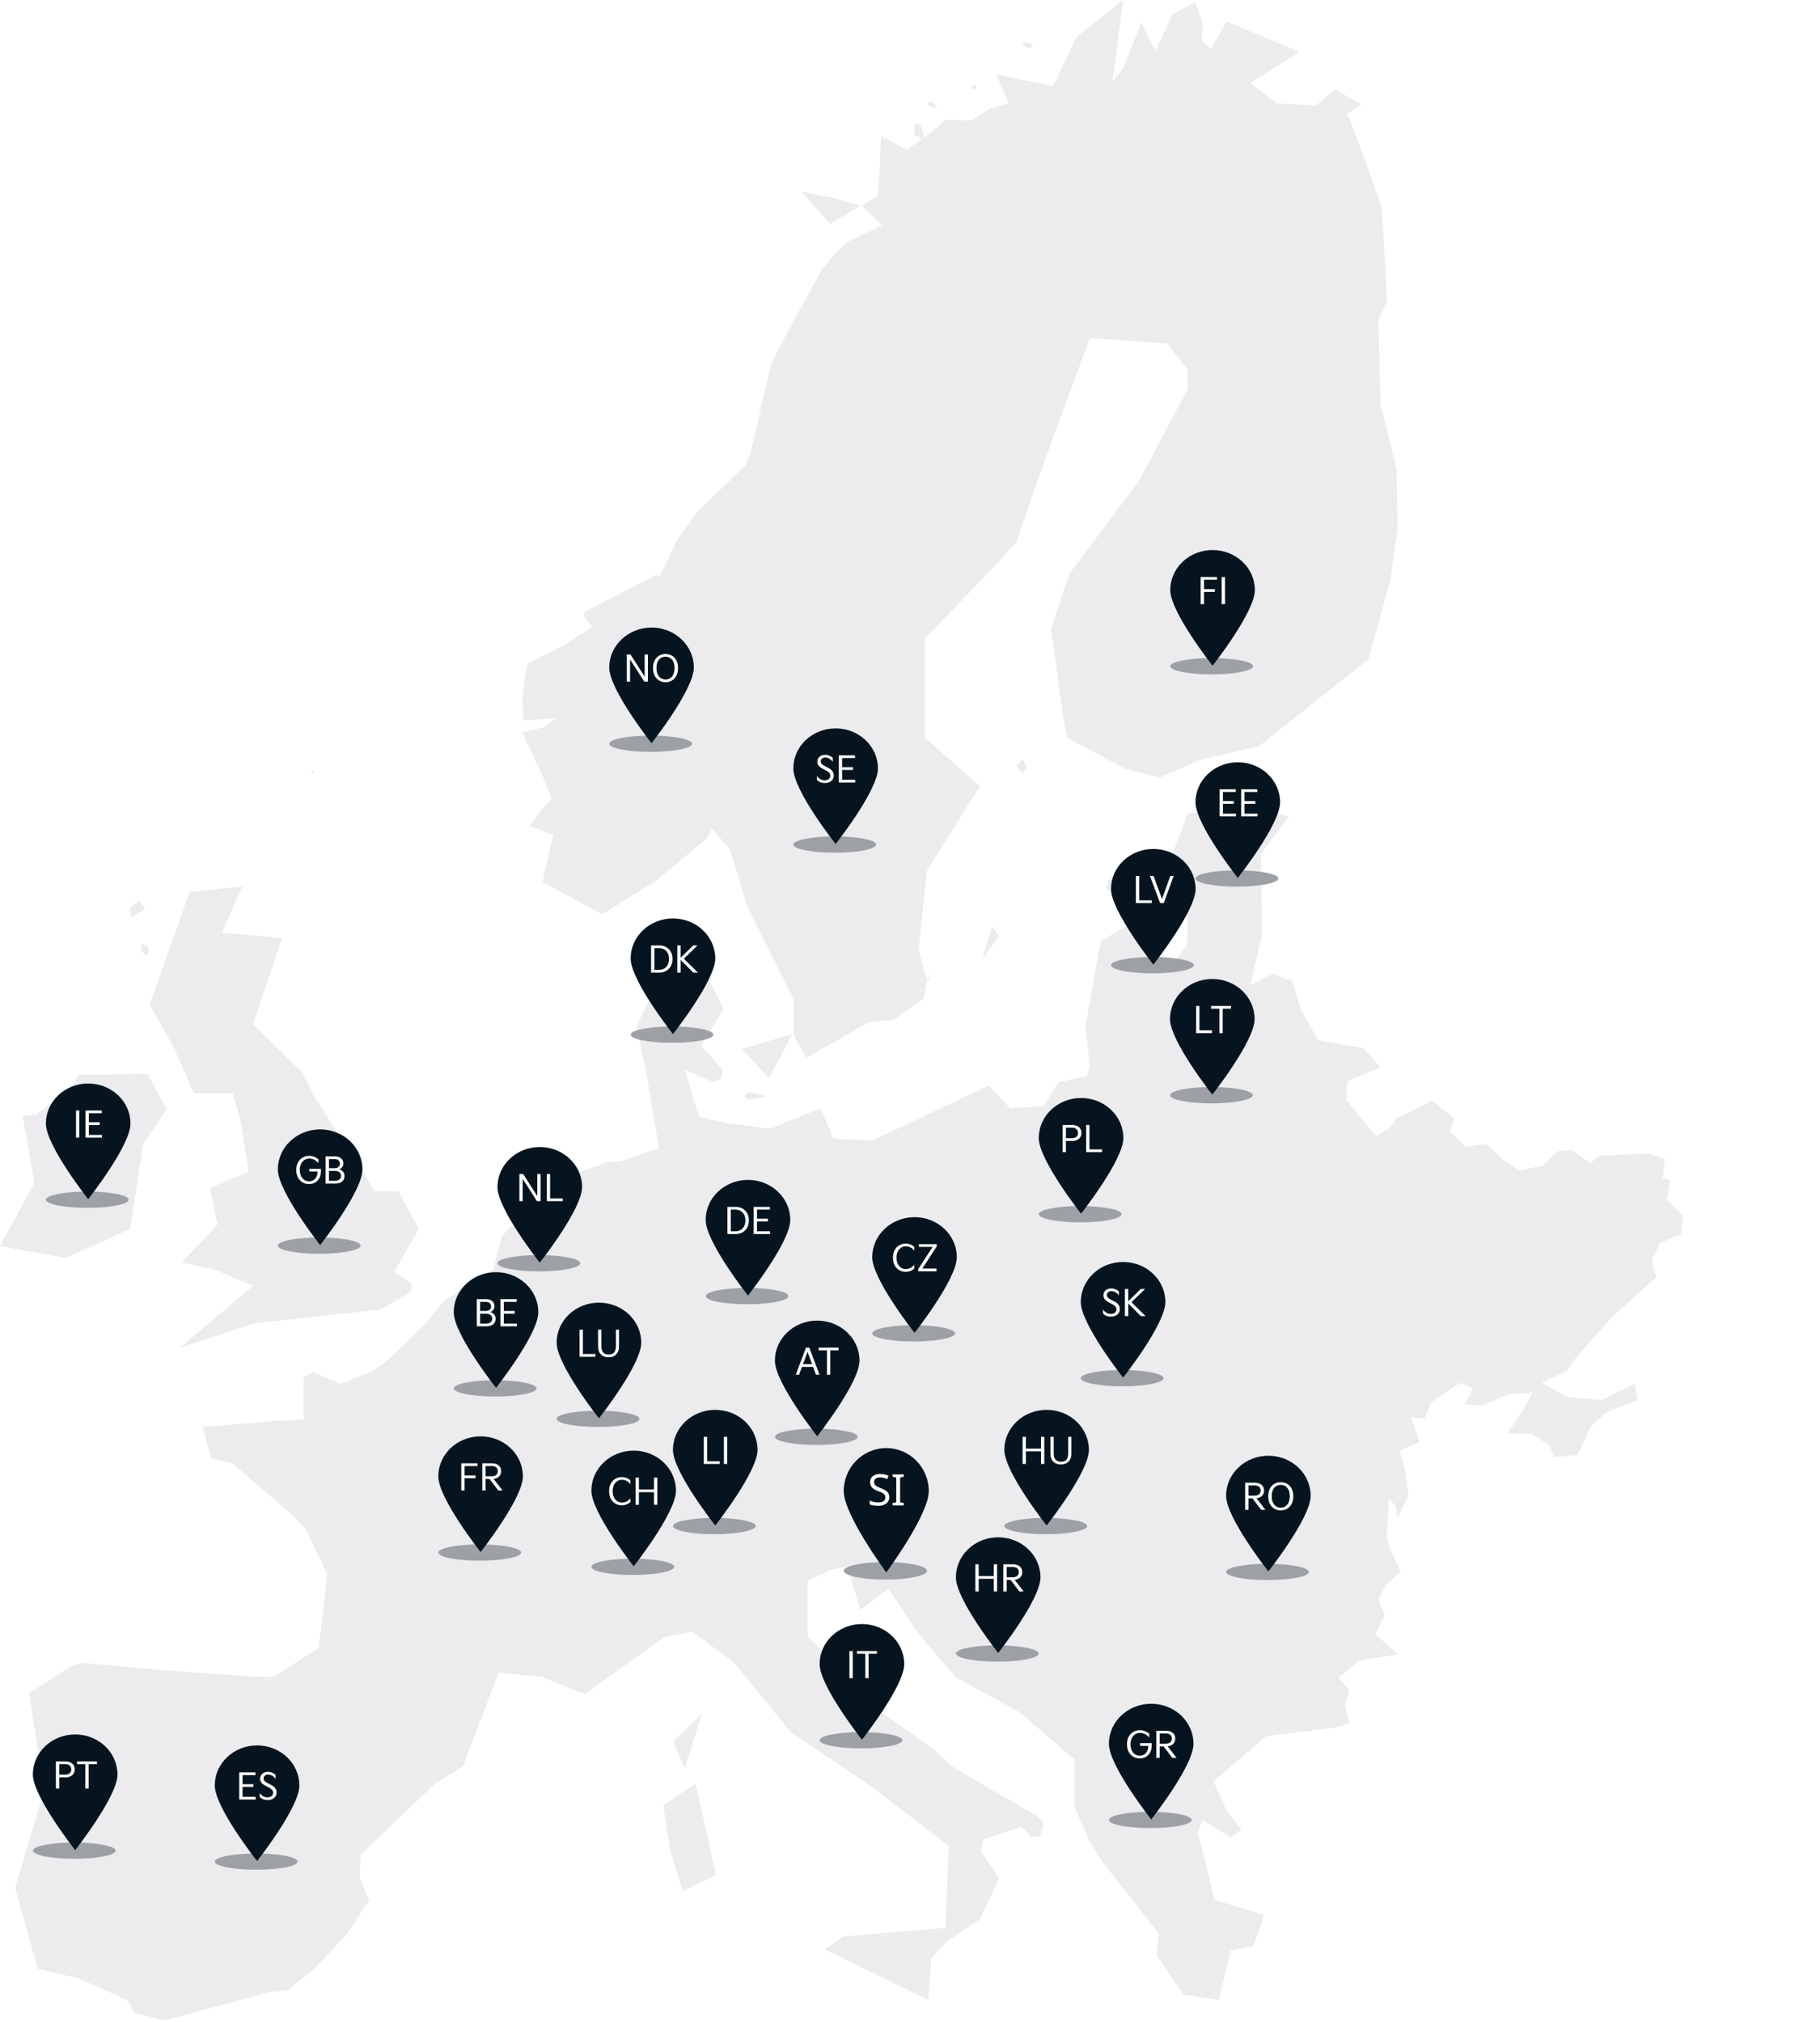 <svg width="714" height="793" viewBox="0 0 714 793" fill="none" xmlns="http://www.w3.org/2000/svg">
<g opacity="0.4">
<path d="M363.724 384.425L364.146 385.27L363.724 384.425Z" fill="#CFD0D4"/>
<path d="M490.459 386.538L499.331 381.891L506.935 384.848L510.314 395.832L517.074 408.083L534.816 411.04L541.575 418.644L528.479 424.135L528.057 431.317L539.886 445.68L545.8 441.878L547.49 438.921L561.853 431.74L570.724 438.921L568.612 443.568L574.949 449.905L582.975 448.637L589.734 454.974L596.071 459.198L605.365 457.086L610.856 451.594L616.771 451.172L623.952 456.241L627.332 453.284L646.764 452.439L653.101 454.552L652.256 462.156L655.213 463L653.946 470.604L660.282 476.941L659.438 484.123L651.411 487.502L648.031 494.261L649.721 501.021L645.919 504.4L631.979 517.073L618.46 532.281L614.658 537.773L604.942 542.42L614.658 547.912L628.177 549.179L641.272 542.843L642.54 549.179L630.289 553.826L623.952 559.74L618.883 570.724L609.589 571.569L607.899 566.922L600.718 562.275H591.424L597.76 552.559L601.14 546.222L591.424 547.067L581.708 551.291L574.526 550.869L577.906 544.532L572.836 542.42L561.43 550.024L558.896 556.361L553.404 555.938L555.094 560.163L556.783 565.655L549.179 569.034L551.292 576.638L552.559 586.777L548.334 595.226L547.49 590.579L544.955 588.044C544.955 588.044 544.11 599.45 544.11 602.83C544.11 606.209 549.602 616.348 549.602 616.348L543.688 621.84L540.73 627.332L543.265 633.668L539.463 640.85L548.334 648.876L533.126 651.411L525.1 658.17L529.324 662.817L527.635 668.309L529.324 675.913L524.255 677.603L496.796 680.982L476.096 698.725L481.166 710.131L487.08 717.735L482.855 720.692L471.872 713.933L469.76 719.002L471.449 724.494L476.519 745.194L495.951 751.108L491.727 763.359L482.855 765.049L478.209 784.481L464.268 782.369L453.707 766.738L454.552 758.289L432.585 730.408L427.515 722.382L421.601 708.863V690.276L400.056 671.688L374.71 657.748L359.079 639.16L348.518 623.107L337.534 631.556L332.465 614.658L326.551 615.503L316.835 620.15V641.695L344.716 670.843L366.261 686.051L373.442 692.811L379.779 696.613L406.815 712.243L409.35 715.2L408.083 720.269L404.703 720.692L400.901 716.467L385.693 721.537L384.848 726.184L392.03 736.745L384.426 752.798L371.33 761.669L365.416 768.006L364.148 784.481L323.594 764.626L330.775 759.557L370.908 756.177L372.175 724.072L344.716 702.949L340.069 699.57L310.075 679.292L288.108 652.256L271.633 640.005L260.649 642.117L229.388 664.507L212.491 657.748L195.593 656.058L181.652 692.811L170.246 699.992L141.52 727.451L141.097 736.745L144.899 745.194L136.028 758.712L123.355 772.23L112.794 780.679L105.19 781.524L64.635 792.508L52.806 789.55L49.849 784.481L30.839 776.032L14.786 772.23L5.915 740.547L17.321 702.104L11.407 664.084L28.727 653.101L32.529 652.256L65.057 655.213L101.388 657.748H107.302L125.045 646.342L128.424 617.615L119.975 599.873L114.906 594.381L91.249 574.104L82.8 571.991L79.421 559.74L109.837 557.206L119.13 556.783V540.308L122.932 538.196L133.493 542.843L146.167 537.773L152.081 533.549L167.289 518.763L174.048 510.314L193.481 498.063L196.86 484.968L216.715 463.423L238.26 455.819L243.752 455.396L258.537 450.327L253.468 420.333L249.666 402.591L255.158 391.185L252.623 385.693L274.59 368.795L276.702 381.469L283.884 395.832L275.013 410.195L283.461 419.489L283.039 422.868L279.659 424.558L268.676 419.489L274.168 438.076L285.574 440.611L302.049 442.723L321.904 434.697L326.973 446.525L342.181 447.37L387.805 425.825L396.254 434.697L409.35 433.852L415.264 424.558L426.248 422.023L427.515 418.221L425.825 402.591L431.74 369.218L443.146 362.459L454.129 375.132L460.888 376.822L465.535 370.907L465.958 363.303L465.535 351.897L456.241 345.138L465.958 318.947L496.374 318.102L505.667 320.214L494.684 335L495.106 366.683L490.459 386.538Z" fill="#CFD0D4"/>
<path d="M544.108 118.285L540.729 125.466L541.573 158.417L547.91 184.186L548.333 207.42L545.375 227.698L536.927 258.536L493.837 292.754L471.448 297.824L454.972 305.005L441.454 301.626L418.642 289.375L417.375 283.038L412.305 246.708L419.487 225.163L446.946 188.41L465.956 152.503V144.899L457.929 134.76L427.513 132.648L407.658 186.721L398.787 212.49L392.45 219.671L362.879 250.51V289.375L384.424 308.385L363.724 341.336L360.345 372.596L363.724 384.425L362.457 391.606L350.628 400.055L340.912 400.9L332.886 405.547L316.41 414.841L310.918 405.547L311.341 405.97V392.029L293.176 355.699L286.417 333.309L279.235 324.86L277.545 328.662L257.268 345.56L236.146 358.656L212.911 345.982L214.601 337.534L217.136 327.395L215.446 326.972L207.842 324.015L211.644 318.523L216.291 313.454L213.334 305.428L204.885 287.263L213.756 285.15L217.981 281.771L205.307 282.616L204.885 274.167L205.73 266.985L206.997 260.226L220.515 253.467L232.344 245.863L228.964 241.639L229.387 239.949L257.268 225.586L258.958 226.008L265.717 211.645L273.321 201.084L292.331 182.496L294.443 177.849L302.47 142.786L309.229 129.691L322.747 105.189L328.239 98.852L332.886 94.628L345.981 88.291L337.955 80.687L344.292 76.885L345.136 66.746L345.559 53.228L355.698 58.72L361.612 54.495L358.655 52.806V48.581L361.612 49.004L362.457 54.073L371.328 46.891L381.044 47.314L388.226 42.667L395.83 40.555L390.761 29.149L413.15 33.796L422.444 14.363L440.609 0L436.385 32.106L440.609 26.614L447.791 8.871L450.748 15.208L453.282 19.855L460.042 5.492L468.913 0.845L471.87 8.871L471.448 16.053L475.25 19.01L481.164 8.449L509.89 20.277L490.458 32.528L501.019 40.555L516.227 41.4L523.831 35.063L533.969 40.977L528.478 44.779L529.745 47.314L541.996 80.687L543.263 101.809L544.108 118.285Z" fill="#CFD0D4"/>
<path d="M68.014 410.616L76.041 428.782H91.249L94.206 438.92L97.586 459.62L82.378 465.957L85.335 480.32L71.394 495.105L84.49 498.063L99.275 504.399L70.127 528.901L99.275 519.185L106.879 518.34L149.124 513.693L160.952 506.934L161.797 503.554L154.616 498.907L164.332 482.01L156.306 467.224H147.012L123.777 430.894L118.708 420.755L99.275 401.745L110.681 367.949L87.025 365.837L95.051 347.672L74.351 349.784L58.721 394.141L68.014 410.616Z" fill="#CFD0D4"/>
<path d="M25.769 493.416L51.116 482.01L56.185 448.637L65.479 435.119L57.875 421.178L30.838 421.601L27.881 426.67L13.941 437.231L8.871 437.654L13.518 463.845L0 488.769L25.769 493.416Z" fill="#CFD0D4"/>
<path d="M272.898 699.569L260.225 708.018L262.759 725.338L267.829 741.814L280.924 735.477L272.898 699.569Z" fill="#CFD0D4"/>
<path d="M275.434 672.111L264.028 683.094L268.675 693.655L275.434 672.111Z" fill="#CFD0D4"/>
<path d="M291.065 411.462L301.627 422.868L310.92 405.547L291.065 411.462Z" fill="#CFD0D4"/>
<path d="M327.396 77.731L314.3 75.196L325.706 87.869L337.534 80.688L327.396 77.731Z" fill="#CFD0D4"/>
<path d="M337.535 80.688L337.959 80.265L337.535 80.688Z" fill="#CFD0D4"/>
<path d="M392.031 367.105L389.073 363.303L385.271 376.399L392.031 367.105Z" fill="#CFD0D4"/>
<path d="M438.076 351.052L446.947 344.716L445.68 342.181L435.541 343.871L433.852 348.518L438.076 351.052Z" fill="#CFD0D4"/>
<path d="M401.325 297.824L398.79 300.358L400.902 303.316L403.014 301.203L401.325 297.824Z" fill="#CFD0D4"/>
<path d="M57.03 356.544L54.495 353.165L50.693 356.544L51.538 359.924L57.03 356.544Z" fill="#CFD0D4"/>
<path d="M293.599 428.36L291.909 430.049L293.599 431.317L301.203 430.049L293.599 428.36Z" fill="#CFD0D4"/>
<path d="M55.339 373.02L57.873 375.132L58.296 371.752L55.761 370.063L55.339 373.02Z" fill="#CFD0D4"/>
<path d="M123.356 302.048H122.089L122.511 303.738L123.356 302.048Z" fill="#CFD0D4"/>
<path d="M363.724 384.426L364.146 385.27L365.413 381.891L363.724 384.426Z" fill="#CFD0D4"/>
<path d="M367.526 41.4L364.991 39.71L363.724 40.978L366.258 42.667L367.526 41.4Z" fill="#CFD0D4"/>
<path d="M382.736 33.373H381.468L381.046 35.063L383.158 34.641L382.736 33.373Z" fill="#CFD0D4"/>
<path d="M405.549 17.321L402.17 16.476L400.902 17.743L403.859 19.011L405.549 17.321Z" fill="#CFD0D4"/>
</g>
<g filter="url(#filter0_f_2555_3773)">
<ellipse cx="347.335" cy="616.146" rx="16.335" ry="3.439" fill="#9DA1A5"/>
</g>
<path d="M364.372 584.883C364.372 594.208 347.689 616.775 347.689 616.775C347.689 616.775 331 594.208 331 584.883C331 575.557 338.468 568 347.683 568C356.898 568 364.372 575.557 364.372 584.883Z" fill="#05141F"/>
<path d="M348.863 587.22C348.863 587.946 348.687 588.563 348.336 589.073C347.985 589.572 347.48 589.957 346.823 590.229C346.177 590.501 345.412 590.637 344.528 590.637C344.075 590.637 343.638 590.615 343.219 590.569C342.811 590.524 342.437 590.462 342.097 590.382C341.757 590.292 341.457 590.184 341.196 590.059V588.597C341.604 588.779 342.108 588.943 342.709 589.09C343.321 589.238 343.95 589.311 344.596 589.311C345.197 589.311 345.701 589.232 346.109 589.073C346.517 588.915 346.823 588.688 347.027 588.393C347.231 588.099 347.333 587.753 347.333 587.356C347.333 586.96 347.248 586.625 347.078 586.353C346.908 586.081 346.613 585.832 346.194 585.605C345.786 585.367 345.214 585.118 344.477 584.857C343.956 584.665 343.497 584.461 343.1 584.245C342.715 584.019 342.392 583.764 342.131 583.48C341.87 583.197 341.672 582.874 341.536 582.511C341.411 582.149 341.349 581.729 341.349 581.253C341.349 580.607 341.513 580.058 341.842 579.604C342.171 579.14 342.624 578.783 343.202 578.533C343.791 578.284 344.466 578.159 345.225 578.159C345.894 578.159 346.506 578.222 347.061 578.346C347.616 578.471 348.121 578.635 348.574 578.839L348.098 580.148C347.679 579.967 347.22 579.814 346.721 579.689C346.234 579.565 345.724 579.502 345.191 579.502C344.681 579.502 344.256 579.576 343.916 579.723C343.576 579.871 343.321 580.08 343.151 580.352C342.981 580.613 342.896 580.919 342.896 581.27C342.896 581.678 342.981 582.018 343.151 582.29C343.321 582.562 343.599 582.806 343.984 583.021C344.369 583.237 344.891 583.469 345.548 583.718C346.262 583.979 346.863 584.262 347.35 584.568C347.849 584.863 348.223 585.22 348.472 585.639C348.733 586.059 348.863 586.586 348.863 587.22ZM354.555 590.467H350.169V589.583L351.597 589.26V579.553L350.169 579.213V578.329H354.555V579.213L353.127 579.553V589.26L354.555 589.583V590.467Z" fill="white"/>
<g filter="url(#filter1_f_2555_3773)">
<ellipse cx="125.246" cy="488.577" rx="16.247" ry="3.198" fill="#9DA1A5"/>
</g>
<path d="M142.191 458.701C142.191 467.374 125.599 488.362 125.599 488.362C125.599 488.362 109 467.374 109 458.701C109 450.028 116.427 443 125.592 443C134.758 443 142.191 450.028 142.191 458.701Z" fill="#05141F"/>
<path d="M116.233 458.989C116.233 462.181 118.277 464.435 121.217 464.435C124.115 464.435 125.893 462.307 125.893 459.535V458.457H121.357V459.507H124.605C124.605 461.803 123.261 463.385 121.217 463.385C119.089 463.385 117.605 461.481 117.605 458.989V458.765C117.605 456.329 119.131 454.425 121.329 454.425C122.827 454.425 124.101 455.195 124.941 456.287V454.733C124.185 454.061 122.841 453.375 121.315 453.375C118.263 453.375 116.233 455.657 116.233 458.765V458.989ZM133.064 458.653C134.002 458.289 134.688 457.533 134.688 456.441V456.301C134.688 454.705 133.414 453.585 131.51 453.585H127.744V464.225H131.706C133.652 464.225 135.136 463.203 135.136 461.355V461.145C135.136 459.857 134.212 458.989 133.064 458.653ZM131.328 454.649C132.56 454.649 133.358 455.391 133.358 456.371V456.525C133.358 457.463 132.574 458.219 131.328 458.219H129.046V454.649H131.328ZM133.792 461.327C133.792 462.531 132.742 463.161 131.524 463.161H129.046V459.283H131.524C132.742 459.283 133.792 459.941 133.792 461.145V461.327Z" fill="white"/>
<g filter="url(#filter2_f_2555_3773)">
<ellipse cx="29.143" cy="725.9" rx="16.247" ry="3.198" fill="#9DA1A5"/>
</g>
<path d="M46.088 696.025C46.088 704.698 29.495 725.686 29.495 725.686C29.495 725.686 12.896 704.698 12.896 696.025C12.896 687.352 20.324 680.323 29.489 680.323C38.654 680.323 46.088 687.352 46.088 696.025Z" fill="#05141F"/>
<path d="M23.228 701.548V697.152H25.762C27.89 697.152 29.304 695.906 29.304 694.142V693.918C29.304 692.154 27.89 690.908 25.762 690.908H21.926V701.548H23.228ZM23.228 691.958H25.622C27.092 691.958 27.96 692.756 27.96 693.918V694.128C27.96 695.304 27.092 696.088 25.622 696.088H23.228V691.958ZM33.483 691.972V701.548H34.771V691.972H38.033V690.908H30.207V691.972H33.483Z" fill="white"/>
<g filter="url(#filter3_f_2555_3773)">
<ellipse cx="475.349" cy="261.323" rx="16.247" ry="3.198" fill="#9DA1A5"/>
</g>
<path d="M492.294 231.448C492.294 240.121 475.701 261.109 475.701 261.109C475.701 261.109 459.103 240.121 459.103 231.448C459.103 222.775 466.53 215.747 475.695 215.747C484.86 215.747 492.294 222.775 492.294 231.448Z" fill="#05141F"/>
<path d="M472.333 236.972V232.17H476.603V231.092H472.333V227.396H477.415V226.332H471.031V236.972H472.333ZM480.577 236.972V226.332H479.275V236.972H480.577Z" fill="white"/>
<g filter="url(#filter4_f_2555_3773)">
<ellipse cx="423.765" cy="476.259" rx="16.247" ry="3.198" fill="#9DA1A5"/>
</g>
<path d="M440.71 446.384C440.71 455.057 424.117 476.045 424.117 476.045C424.117 476.045 407.519 455.057 407.519 446.384C407.519 437.711 414.946 430.682 424.111 430.682C433.276 430.682 440.71 437.711 440.71 446.384Z" fill="#05141F"/>
<path d="M418.178 451.907V447.511H420.712C422.84 447.511 424.254 446.265 424.254 444.501V444.277C424.254 442.513 422.84 441.267 420.712 441.267H416.876V451.907H418.178ZM418.178 442.317H420.572C422.042 442.317 422.91 443.115 422.91 444.277V444.487C422.91 445.663 422.042 446.447 420.572 446.447H418.178V442.317ZM432.349 451.907V450.829H427.407V441.267H426.105V451.907H432.349Z" fill="white"/>
<g filter="url(#filter5_f_2555_3773)">
<ellipse cx="497.246" cy="616.577" rx="16.247" ry="3.198" fill="#9DA1A5"/>
</g>
<path d="M514.191 586.701C514.191 595.374 497.599 616.362 497.599 616.362C497.599 616.362 481 595.374 481 586.701C481 578.028 488.427 571 497.592 571C506.758 571 514.191 578.028 514.191 586.701Z" fill="#05141F"/>
<path d="M489.794 592.225V587.717H491.348L494.778 592.225H496.444L492.916 587.689C494.722 587.493 495.898 586.345 495.898 584.763V584.539C495.898 582.803 494.47 581.585 492.356 581.585H488.492V592.225H489.794ZM489.794 582.635H492.216C493.7 582.635 494.554 583.405 494.554 584.539V584.749C494.554 585.897 493.7 586.667 492.216 586.667H489.794V582.635ZM497.546 587.017C497.546 590.153 499.478 592.435 502.446 592.435C505.428 592.435 507.36 590.153 507.36 587.017V586.737C507.36 583.615 505.428 581.375 502.446 581.375C499.478 581.375 497.546 583.615 497.546 586.737V587.017ZM498.904 586.737C498.904 584.161 500.29 582.425 502.446 582.425C504.616 582.425 505.988 584.161 505.988 586.737V587.017C505.988 589.607 504.616 591.385 502.446 591.385C500.29 591.385 498.904 589.607 498.904 587.017V586.737Z" fill="white"/>
<g filter="url(#filter6_f_2555_3773)">
<ellipse cx="34.246" cy="470.577" rx="16.247" ry="3.198" fill="#9DA1A5"/>
</g>
<path d="M51.191 440.701C51.191 449.374 34.599 470.362 34.599 470.362C34.599 470.362 18 449.374 18 440.701C18 432.028 25.427 425 34.592 425C43.758 425 51.191 432.028 51.191 440.701Z" fill="#05141F"/>
<path d="M31.128 446.225V435.585H29.826V446.225H31.128ZM39.984 446.225V445.161H34.86V441.283H39.13V440.219H34.86V436.649H39.9V435.585H33.558V446.225H39.984Z" fill="white"/>
<g filter="url(#filter7_f_2555_3773)">
<ellipse cx="188.195" cy="608.975" rx="16.247" ry="3.198" fill="#9DA1A5"/>
</g>
<path d="M205.139 579.1C205.139 587.773 188.547 608.76 188.547 608.76C188.547 608.76 171.948 587.773 171.948 579.1C171.948 570.426 179.375 563.398 188.541 563.398C197.706 563.398 205.139 570.426 205.139 579.1Z" fill="#05141F"/>
<path d="M182.259 584.623V579.821H186.529V578.743H182.259V575.047H187.341V573.983H180.957V584.623H182.259ZM190.504 584.623V580.115H192.058L195.488 584.623H197.154L193.626 580.087C195.432 579.891 196.608 578.743 196.608 577.161V576.937C196.608 575.201 195.18 573.983 193.066 573.983H189.202V584.623H190.504ZM190.504 575.033H192.926C194.41 575.033 195.264 575.803 195.264 576.937V577.147C195.264 578.295 194.41 579.065 192.926 579.065H190.504V575.033Z" fill="white"/>
<g filter="url(#filter8_f_2555_3773)">
<ellipse cx="100.501" cy="730.199" rx="16.247" ry="3.198" fill="#9DA1A5"/>
</g>
<path d="M117.446 700.323C117.446 708.996 100.854 729.984 100.854 729.984C100.854 729.984 84.255 708.996 84.255 700.323C84.255 691.65 91.682 684.622 100.847 684.622C110.013 684.622 117.446 691.65 117.446 700.323Z" fill="#05141F"/>
<path d="M100.285 705.847V704.783H95.161V700.905H99.431V699.841H95.161V696.271H100.201V695.207H93.859V705.847H100.285ZM101.905 704.867C102.423 705.441 103.515 706.057 104.957 706.057C107.155 706.057 108.499 704.825 108.499 703.145C108.499 701.745 107.771 700.863 106.385 700.135L104.915 699.351C103.837 698.777 103.389 698.315 103.389 697.601C103.389 696.733 104.075 696.047 105.209 696.047C106.231 696.047 107.351 696.691 108.107 697.713V696.173C107.407 695.515 106.301 694.997 105.209 694.997C103.207 694.997 102.045 696.187 102.045 697.657C102.045 699.043 102.969 699.813 104.061 700.401L105.573 701.199C106.595 701.745 107.155 702.319 107.155 703.187C107.155 704.083 106.427 705.007 104.957 705.007C103.683 705.007 102.549 704.279 101.905 703.271V704.867Z" fill="white"/>
<g filter="url(#filter9_f_2555_3773)">
<ellipse cx="194.246" cy="544.577" rx="16.247" ry="3.198" fill="#9DA1A5"/>
</g>
<path d="M211.191 514.701C211.191 523.374 194.599 544.362 194.599 544.362C194.599 544.362 178 523.374 178 514.701C178 506.028 185.427 499 194.592 499C203.758 499 211.191 506.028 211.191 514.701Z" fill="#05141F"/>
<path d="M192.357 514.653C193.295 514.289 193.981 513.533 193.981 512.441V512.301C193.981 510.705 192.707 509.585 190.803 509.585H187.037V520.225H190.999C192.945 520.225 194.429 519.203 194.429 517.355V517.145C194.429 515.857 193.505 514.989 192.357 514.653ZM190.621 510.649C191.853 510.649 192.651 511.391 192.651 512.371V512.525C192.651 513.463 191.867 514.219 190.621 514.219H188.339V510.649H190.621ZM193.085 517.327C193.085 518.531 192.035 519.161 190.817 519.161H188.339V515.283H190.817C192.035 515.283 193.085 515.941 193.085 517.145V517.327ZM202.773 520.225V519.161H197.649V515.283H201.919V514.219H197.649V510.649H202.689V509.585H196.347V520.225H202.773Z" fill="white"/>
<g filter="url(#filter10_f_2555_3773)">
<ellipse cx="211.409" cy="495.489" rx="16.247" ry="3.198" fill="#9DA1A5"/>
</g>
<path d="M228.353 465.614C228.353 474.287 211.761 495.274 211.761 495.274C211.761 495.274 195.162 474.287 195.162 465.614C195.162 456.94 202.589 449.912 211.755 449.912C220.92 449.912 228.353 456.94 228.353 465.614Z" fill="#05141F"/>
<path d="M205.056 471.137V462.401L210.642 471.137H212.07V460.497H210.782V469.163L205.238 460.497H203.754V471.137H205.056ZM220.758 471.137V470.059H215.816V460.497H214.514V471.137H220.758Z" fill="white"/>
<g filter="url(#filter11_f_2555_3773)">
<ellipse cx="234.621" cy="556.53" rx="16.247" ry="3.198" fill="#9DA1A5"/>
</g>
<path d="M251.566 526.655C251.566 535.328 234.974 556.316 234.974 556.316C234.974 556.316 218.375 535.328 218.375 526.655C218.375 517.982 225.802 510.954 234.967 510.954C244.133 510.954 251.566 517.982 251.566 526.655Z" fill="#05141F"/>
<path d="M233.608 532.179V531.101H228.666V521.539H227.364V532.179H233.608ZM234.636 528.301C234.636 530.667 236.12 532.389 238.738 532.389C241.356 532.389 242.84 530.667 242.84 528.301V521.539H241.622V528.245C241.622 530.121 240.684 531.325 238.808 531.325C236.918 531.325 235.938 530.121 235.938 528.245V521.539H234.636V528.301Z" fill="white"/>
<g filter="url(#filter12_f_2555_3773)">
<ellipse cx="248.246" cy="614.577" rx="16.247" ry="3.198" fill="#9DA1A5"/>
</g>
<path d="M265.191 584.701C265.191 593.374 248.599 614.362 248.599 614.362C248.599 614.362 232 593.374 232 584.701C232 576.028 239.427 569 248.592 569C257.758 569 265.191 576.028 265.191 584.701Z" fill="#05141F"/>
<path d="M238.966 585.031C238.966 588.209 241.038 590.435 243.936 590.435C245.364 590.435 246.596 589.847 247.31 589.175V587.663C246.582 588.629 245.434 589.385 243.95 589.385C241.948 589.385 240.338 587.607 240.338 585.031V584.765C240.338 582.189 241.948 580.425 243.978 580.425C245.49 580.425 246.582 581.195 247.31 582.147V580.649C246.61 579.963 245.392 579.375 243.95 579.375C241.038 579.375 238.966 581.587 238.966 584.765V585.031ZM250.644 590.225V585.283H256.58V590.225H257.868V579.585H256.58V584.219H250.644V579.585H249.342V590.225H250.644Z" fill="white"/>
<g filter="url(#filter13_f_2555_3773)">
<ellipse cx="280.246" cy="598.577" rx="16.247" ry="3.198" fill="#9DA1A5"/>
</g>
<path d="M297.191 568.701C297.191 577.374 280.599 598.362 280.599 598.362C280.599 598.362 264 577.374 264 568.701C264 560.028 271.427 553 280.592 553C289.758 553 297.191 560.028 297.191 568.701Z" fill="#05141F"/>
<path d="M282.35 574.225V573.147H277.408V563.585H276.106V574.225H282.35ZM285.297 574.225V563.585H283.995V574.225H285.297Z" fill="white"/>
<g filter="url(#filter14_f_2555_3773)">
<ellipse cx="320.246" cy="563.577" rx="16.247" ry="3.198" fill="#9DA1A5"/>
</g>
<path d="M337.191 533.701C337.191 542.374 320.599 563.362 320.599 563.362C320.599 563.362 304 542.374 304 533.701C304 525.028 311.427 518 320.592 518C329.758 518 337.191 525.028 337.191 533.701Z" fill="#05141F"/>
<path d="M313.488 539.225L314.622 536.145H318.99L320.124 539.225H321.51L317.478 528.585H316.204L312.186 539.225H313.488ZM316.806 530.251L318.598 535.081H315.014L316.806 530.251ZM324.422 529.649V539.225H325.71V529.649H328.972V528.585H321.146V529.649H324.422Z" fill="white"/>
<g filter="url(#filter15_f_2555_3773)">
<ellipse cx="293.083" cy="508.385" rx="16.247" ry="3.198" fill="#9DA1A5"/>
</g>
<path d="M310.028 478.51C310.028 487.183 293.436 508.171 293.436 508.171C293.436 508.171 276.837 487.183 276.837 478.51C276.837 469.837 284.264 462.808 293.429 462.808C302.595 462.808 310.028 469.837 310.028 478.51Z" fill="#05141F"/>
<path d="M288.643 484.033C291.779 484.033 293.781 481.751 293.781 478.825V478.559C293.781 475.661 291.779 473.393 288.643 473.393H285.381V484.033H288.643ZM286.683 474.457H288.615C290.813 474.457 292.423 476.095 292.423 478.559V478.825C292.423 481.303 290.813 482.969 288.615 482.969H286.683V474.457ZM302.102 484.033V482.969H296.978V479.091H301.248V478.027H296.978V474.457H302.018V473.393H295.676V484.033H302.102Z" fill="white"/>
<g filter="url(#filter16_f_2555_3773)">
<ellipse cx="263.658" cy="405.831" rx="16.247" ry="3.198" fill="#9DA1A5"/>
</g>
<path d="M280.602 375.956C280.602 384.629 264.01 405.617 264.01 405.617C264.01 405.617 247.411 384.629 247.411 375.956C247.411 367.283 254.838 360.255 264.004 360.255C273.169 360.255 280.602 367.283 280.602 375.956Z" fill="#05141F"/>
<path d="M258.684 381.48C261.82 381.48 263.822 379.198 263.822 376.272V376.006C263.822 373.108 261.82 370.84 258.684 370.84H255.422V381.48H258.684ZM256.724 371.904H258.656C260.854 371.904 262.464 373.542 262.464 376.006V376.272C262.464 378.75 260.854 380.416 258.656 380.416H256.724V371.904ZM267.019 381.48V376.524L271.961 381.48H273.809L268.279 376.034L273.627 370.84H271.933L267.019 375.67V370.84H265.717V381.48H267.019Z" fill="white"/>
<g filter="url(#filter17_f_2555_3773)">
<ellipse cx="255.255" cy="291.73" rx="16.247" ry="3.198" fill="#9DA1A5"/>
</g>
<path d="M272.2 261.854C272.2 270.528 255.608 291.515 255.608 291.515C255.608 291.515 239.009 270.528 239.009 261.854C239.009 253.181 246.436 246.153 255.601 246.153C264.766 246.153 272.2 253.181 272.2 261.854Z" fill="#05141F"/>
<path d="M247.174 267.378V258.642L252.76 267.378H254.188V256.738H252.9V265.404L247.356 256.738H245.872V267.378H247.174ZM256.183 262.17C256.183 265.306 258.115 267.588 261.083 267.588C264.065 267.588 265.997 265.306 265.997 262.17V261.89C265.997 258.768 264.065 256.528 261.083 256.528C258.115 256.528 256.183 258.768 256.183 261.89V262.17ZM257.541 261.89C257.541 259.314 258.927 257.578 261.083 257.578C263.253 257.578 264.625 259.314 264.625 261.89V262.17C264.625 264.76 263.253 266.538 261.083 266.538C258.927 266.538 257.541 264.76 257.541 262.17V261.89Z" fill="white"/>
<g filter="url(#filter18_f_2555_3773)">
<ellipse cx="327.473" cy="331.278" rx="16.247" ry="3.198" fill="#9DA1A5"/>
</g>
<path d="M344.418 301.403C344.418 310.076 327.825 331.064 327.825 331.064C327.825 331.064 311.227 310.076 311.227 301.403C311.227 292.73 318.654 285.701 327.819 285.701C336.984 285.701 344.418 292.73 344.418 301.403Z" fill="#05141F"/>
<path d="M320.496 305.946C321.014 306.52 322.106 307.136 323.548 307.136C325.746 307.136 327.09 305.904 327.09 304.224C327.09 302.824 326.362 301.942 324.976 301.214L323.506 300.43C322.428 299.856 321.98 299.394 321.98 298.68C321.98 297.812 322.666 297.126 323.8 297.126C324.822 297.126 325.942 297.77 326.698 298.792V297.252C325.998 296.594 324.892 296.076 323.8 296.076C321.798 296.076 320.636 297.266 320.636 298.736C320.636 300.122 321.56 300.892 322.652 301.48L324.164 302.278C325.186 302.824 325.746 303.398 325.746 304.266C325.746 305.162 325.018 306.086 323.548 306.086C322.274 306.086 321.14 305.358 320.496 304.35V305.946ZM335.501 306.926V305.862H330.377V301.984H334.647V300.92H330.377V297.35H335.417V296.286H329.075V306.926H335.501Z" fill="white"/>
<g filter="url(#filter19_f_2555_3773)">
<ellipse cx="485.246" cy="344.577" rx="16.247" ry="3.198" fill="#9DA1A5"/>
</g>
<path d="M502.191 314.701C502.191 323.374 485.599 344.362 485.599 344.362C485.599 344.362 469 323.374 469 314.701C469 306.028 476.427 299 485.592 299C494.758 299 502.191 306.028 502.191 314.701Z" fill="#05141F"/>
<path d="M484.893 320.225V319.161H479.769V315.283H484.039V314.219H479.769V310.649H484.809V309.585H478.467V320.225H484.893ZM493.342 320.225V319.161H488.218V315.283H492.488V314.219H488.218V310.649H493.258V309.585H486.916V320.225H493.342Z" fill="white"/>
<g filter="url(#filter20_f_2555_3773)">
<ellipse cx="452.107" cy="378.577" rx="16.247" ry="3.198" fill="#9DA1A5"/>
</g>
<path d="M469.052 348.701C469.052 357.374 452.459 378.362 452.459 378.362C452.459 378.362 435.86 357.374 435.86 348.701C435.86 340.028 443.287 333 452.453 333C461.618 333 469.052 340.028 469.052 348.701Z" fill="#05141F"/>
<path d="M451.859 354.225V353.147H446.917V343.585H445.615V354.225H451.859ZM455.12 354.225H456.548L460.44 343.585H459.124L455.876 352.643L452.544 343.585H451.13L455.12 354.225Z" fill="white"/>
<g filter="url(#filter21_f_2555_3773)">
<ellipse cx="475.246" cy="429.577" rx="16.247" ry="3.198" fill="#9DA1A5"/>
</g>
<path d="M492.191 399.701C492.191 408.374 475.599 429.362 475.599 429.362C475.599 429.362 459 408.374 459 399.701C459 391.028 466.427 384 475.592 384C484.758 384 492.191 391.028 492.191 399.701Z" fill="#05141F"/>
<path d="M475.484 405.225V404.147H470.542V394.585H469.24V405.225H475.484ZM478.377 395.649V405.225H479.665V395.649H482.927V394.585H475.101V395.649H478.377Z" fill="white"/>
<g filter="url(#filter22_f_2555_3773)">
<ellipse cx="440.246" cy="540.577" rx="16.247" ry="3.198" fill="#9DA1A5"/>
</g>
<path d="M457.191 510.701C457.191 519.374 440.599 540.362 440.599 540.362C440.599 540.362 424 519.374 424 510.701C424 502.028 431.427 495 440.592 495C449.758 495 457.191 502.028 457.191 510.701Z" fill="#05141F"/>
<path d="M432.736 515.245C433.254 515.819 434.346 516.435 435.788 516.435C437.986 516.435 439.33 515.203 439.33 513.523C439.33 512.123 438.602 511.241 437.216 510.513L435.746 509.729C434.668 509.155 434.22 508.693 434.22 507.979C434.22 507.111 434.906 506.425 436.04 506.425C437.062 506.425 438.182 507.069 438.938 508.091V506.551C438.238 505.893 437.132 505.375 436.04 505.375C434.038 505.375 432.876 506.565 432.876 508.035C432.876 509.421 433.8 510.191 434.892 510.779L436.404 511.577C437.426 512.123 437.986 512.697 437.986 513.565C437.986 514.461 437.258 515.385 435.788 515.385C434.514 515.385 433.38 514.657 432.736 513.649V515.245ZM442.617 516.225V511.269L447.559 516.225H449.407L443.877 510.779L449.225 505.585H447.531L442.617 510.415V505.585H441.315V516.225H442.617Z" fill="white"/>
<g filter="url(#filter23_f_2555_3773)">
<ellipse cx="337.79" cy="682.597" rx="16.247" ry="3.198" fill="#9DA1A5"/>
</g>
<path d="M354.735 652.722C354.735 661.395 338.143 682.383 338.143 682.383C338.143 682.383 321.544 661.395 321.544 652.722C321.544 644.049 328.971 637.021 338.136 637.021C347.302 637.021 354.735 644.049 354.735 652.722Z" fill="#05141F"/>
<path d="M334.535 658.246V647.606H333.233V658.246H334.535ZM339.471 648.67V658.246H340.759V648.67H344.021V647.606H336.195V648.67H339.471Z" fill="white"/>
<g filter="url(#filter24_f_2555_3773)">
<ellipse cx="451.277" cy="713.863" rx="16.247" ry="3.198" fill="#9DA1A5"/>
</g>
<path d="M468.222 683.988C468.222 692.661 451.629 713.649 451.629 713.649C451.629 713.649 435.03 692.661 435.03 683.988C435.03 675.315 442.457 668.287 451.623 668.287C460.788 668.287 468.222 675.315 468.222 683.988Z" fill="#05141F"/>
<path d="M442.133 684.276C442.133 687.468 444.177 689.722 447.117 689.722C450.015 689.722 451.793 687.594 451.793 684.822V683.744H447.257V684.794H450.505C450.505 687.09 449.161 688.672 447.117 688.672C444.989 688.672 443.505 686.768 443.505 684.276V684.052C443.505 681.616 445.031 679.712 447.229 679.712C448.727 679.712 450.001 680.482 450.841 681.574V680.02C450.085 679.348 448.741 678.662 447.215 678.662C444.163 678.662 442.133 680.944 442.133 684.052V684.276ZM454.946 689.512V685.004H456.5L459.93 689.512H461.596L458.068 684.976C459.874 684.78 461.05 683.632 461.05 682.05V681.826C461.05 680.09 459.622 678.872 457.508 678.872H453.644V689.512H454.946ZM454.946 679.922H457.368C458.852 679.922 459.706 680.692 459.706 681.826V682.036C459.706 683.184 458.852 683.954 457.368 683.954H454.946V679.922Z" fill="white"/>
<g filter="url(#filter25_f_2555_3773)">
<ellipse cx="410.246" cy="598.577" rx="16.247" ry="3.198" fill="#9DA1A5"/>
</g>
<path d="M427.191 568.701C427.191 577.374 410.599 598.362 410.599 598.362C410.599 598.362 394 577.374 394 568.701C394 560.028 401.427 553 410.592 553C419.758 553 427.191 560.028 427.191 568.701Z" fill="#05141F"/>
<path d="M402.466 574.225V569.283H408.402V574.225H409.69V563.585H408.402V568.219H402.466V563.585H401.164V574.225H402.466ZM412.086 570.347C412.086 572.713 413.57 574.435 416.188 574.435C418.806 574.435 420.29 572.713 420.29 570.347V563.585H419.072V570.291C419.072 572.167 418.134 573.371 416.258 573.371C414.368 573.371 413.388 572.167 413.388 570.291V563.585H412.086V570.347Z" fill="white"/>
<g filter="url(#filter26_f_2555_3773)">
<ellipse cx="391.246" cy="648.577" rx="16.247" ry="3.198" fill="#9DA1A5"/>
</g>
<path d="M408.191 618.701C408.191 627.374 391.599 648.362 391.599 648.362C391.599 648.362 375 627.374 375 618.701C375 610.028 382.427 603 391.592 603C400.758 603 408.191 610.028 408.191 618.701Z" fill="#05141F"/>
<path d="M383.944 624.225V619.283H389.88V624.225H391.168V613.585H389.88V618.219H383.944V613.585H382.642V624.225H383.944ZM394.923 624.225V619.717H396.477L399.907 624.225H401.573L398.045 619.689C399.851 619.493 401.027 618.345 401.027 616.763V616.539C401.027 614.803 399.599 613.585 397.485 613.585H393.621V624.225H394.923ZM394.923 614.635H397.345C398.829 614.635 399.683 615.405 399.683 616.539V616.749C399.683 617.897 398.829 618.667 397.345 618.667H394.923V614.635Z" fill="white"/>
<g filter="url(#filter27_f_2555_3773)">
<ellipse cx="358.424" cy="523" rx="16.247" ry="3.198" fill="#9DA1A5"/>
</g>
<path d="M375.369 493.125C375.369 501.798 358.777 522.786 358.777 522.786C358.777 522.786 342.178 501.798 342.178 493.125C342.178 484.452 349.605 477.424 358.77 477.424C367.935 477.424 375.369 484.452 375.369 493.125Z" fill="#05141F"/>
<path d="M350.32 493.455C350.32 496.633 352.392 498.859 355.29 498.859C356.718 498.859 357.95 498.271 358.664 497.599V496.087C357.936 497.053 356.788 497.809 355.304 497.809C353.302 497.809 351.692 496.031 351.692 493.455V493.189C351.692 490.613 353.302 488.849 355.332 488.849C356.844 488.849 357.936 489.619 358.664 490.571V489.073C357.964 488.387 356.746 487.799 355.304 487.799C352.392 487.799 350.32 490.011 350.32 493.189V493.455ZM367.402 498.649V497.585H361.844L367.486 488.863V488.009H360.5V489.073H365.89L360.22 497.795V498.649H367.402Z" fill="white"/>
<defs>
<filter id="filter0_f_2555_3773" x="325" y="606.707" width="44.67" height="18.878" filterUnits="userSpaceOnUse" color-interpolation-filters="sRGB">
<feFlood flood-opacity="0" result="BackgroundImageFix"/>
<feBlend mode="normal" in="SourceGraphic" in2="BackgroundImageFix" result="shape"/>
<feGaussianBlur stdDeviation="3" result="effect1_foregroundBlur_2555_3773"/>
</filter>
<filter id="filter1_f_2555_3773" x="103" y="479.378" width="44.493" height="18.397" filterUnits="userSpaceOnUse" color-interpolation-filters="sRGB">
<feFlood flood-opacity="0" result="BackgroundImageFix"/>
<feBlend mode="normal" in="SourceGraphic" in2="BackgroundImageFix" result="shape"/>
<feGaussianBlur stdDeviation="3" result="effect1_foregroundBlur_2555_3773"/>
</filter>
<filter id="filter2_f_2555_3773" x="6.896" y="716.701" width="44.493" height="18.397" filterUnits="userSpaceOnUse" color-interpolation-filters="sRGB">
<feFlood flood-opacity="0" result="BackgroundImageFix"/>
<feBlend mode="normal" in="SourceGraphic" in2="BackgroundImageFix" result="shape"/>
<feGaussianBlur stdDeviation="3" result="effect1_foregroundBlur_2555_3773"/>
</filter>
<filter id="filter3_f_2555_3773" x="453.103" y="252.125" width="44.493" height="18.397" filterUnits="userSpaceOnUse" color-interpolation-filters="sRGB">
<feFlood flood-opacity="0" result="BackgroundImageFix"/>
<feBlend mode="normal" in="SourceGraphic" in2="BackgroundImageFix" result="shape"/>
<feGaussianBlur stdDeviation="3" result="effect1_foregroundBlur_2555_3773"/>
</filter>
<filter id="filter4_f_2555_3773" x="401.519" y="467.061" width="44.493" height="18.397" filterUnits="userSpaceOnUse" color-interpolation-filters="sRGB">
<feFlood flood-opacity="0" result="BackgroundImageFix"/>
<feBlend mode="normal" in="SourceGraphic" in2="BackgroundImageFix" result="shape"/>
<feGaussianBlur stdDeviation="3" result="effect1_foregroundBlur_2555_3773"/>
</filter>
<filter id="filter5_f_2555_3773" x="475" y="607.378" width="44.493" height="18.397" filterUnits="userSpaceOnUse" color-interpolation-filters="sRGB">
<feFlood flood-opacity="0" result="BackgroundImageFix"/>
<feBlend mode="normal" in="SourceGraphic" in2="BackgroundImageFix" result="shape"/>
<feGaussianBlur stdDeviation="3" result="effect1_foregroundBlur_2555_3773"/>
</filter>
<filter id="filter6_f_2555_3773" x="12" y="461.378" width="44.493" height="18.397" filterUnits="userSpaceOnUse" color-interpolation-filters="sRGB">
<feFlood flood-opacity="0" result="BackgroundImageFix"/>
<feBlend mode="normal" in="SourceGraphic" in2="BackgroundImageFix" result="shape"/>
<feGaussianBlur stdDeviation="3" result="effect1_foregroundBlur_2555_3773"/>
</filter>
<filter id="filter7_f_2555_3773" x="165.948" y="599.776" width="44.493" height="18.397" filterUnits="userSpaceOnUse" color-interpolation-filters="sRGB">
<feFlood flood-opacity="0" result="BackgroundImageFix"/>
<feBlend mode="normal" in="SourceGraphic" in2="BackgroundImageFix" result="shape"/>
<feGaussianBlur stdDeviation="3" result="effect1_foregroundBlur_2555_3773"/>
</filter>
<filter id="filter8_f_2555_3773" x="78.255" y="721" width="44.493" height="18.397" filterUnits="userSpaceOnUse" color-interpolation-filters="sRGB">
<feFlood flood-opacity="0" result="BackgroundImageFix"/>
<feBlend mode="normal" in="SourceGraphic" in2="BackgroundImageFix" result="shape"/>
<feGaussianBlur stdDeviation="3" result="effect1_foregroundBlur_2555_3773"/>
</filter>
<filter id="filter9_f_2555_3773" x="172" y="535.378" width="44.493" height="18.397" filterUnits="userSpaceOnUse" color-interpolation-filters="sRGB">
<feFlood flood-opacity="0" result="BackgroundImageFix"/>
<feBlend mode="normal" in="SourceGraphic" in2="BackgroundImageFix" result="shape"/>
<feGaussianBlur stdDeviation="3" result="effect1_foregroundBlur_2555_3773"/>
</filter>
<filter id="filter10_f_2555_3773" x="189.162" y="486.29" width="44.493" height="18.397" filterUnits="userSpaceOnUse" color-interpolation-filters="sRGB">
<feFlood flood-opacity="0" result="BackgroundImageFix"/>
<feBlend mode="normal" in="SourceGraphic" in2="BackgroundImageFix" result="shape"/>
<feGaussianBlur stdDeviation="3" result="effect1_foregroundBlur_2555_3773"/>
</filter>
<filter id="filter11_f_2555_3773" x="212.375" y="547.332" width="44.493" height="18.397" filterUnits="userSpaceOnUse" color-interpolation-filters="sRGB">
<feFlood flood-opacity="0" result="BackgroundImageFix"/>
<feBlend mode="normal" in="SourceGraphic" in2="BackgroundImageFix" result="shape"/>
<feGaussianBlur stdDeviation="3" result="effect1_foregroundBlur_2555_3773"/>
</filter>
<filter id="filter12_f_2555_3773" x="226" y="605.378" width="44.493" height="18.397" filterUnits="userSpaceOnUse" color-interpolation-filters="sRGB">
<feFlood flood-opacity="0" result="BackgroundImageFix"/>
<feBlend mode="normal" in="SourceGraphic" in2="BackgroundImageFix" result="shape"/>
<feGaussianBlur stdDeviation="3" result="effect1_foregroundBlur_2555_3773"/>
</filter>
<filter id="filter13_f_2555_3773" x="258" y="589.378" width="44.493" height="18.397" filterUnits="userSpaceOnUse" color-interpolation-filters="sRGB">
<feFlood flood-opacity="0" result="BackgroundImageFix"/>
<feBlend mode="normal" in="SourceGraphic" in2="BackgroundImageFix" result="shape"/>
<feGaussianBlur stdDeviation="3" result="effect1_foregroundBlur_2555_3773"/>
</filter>
<filter id="filter14_f_2555_3773" x="298" y="554.378" width="44.493" height="18.397" filterUnits="userSpaceOnUse" color-interpolation-filters="sRGB">
<feFlood flood-opacity="0" result="BackgroundImageFix"/>
<feBlend mode="normal" in="SourceGraphic" in2="BackgroundImageFix" result="shape"/>
<feGaussianBlur stdDeviation="3" result="effect1_foregroundBlur_2555_3773"/>
</filter>
<filter id="filter15_f_2555_3773" x="270.837" y="499.187" width="44.493" height="18.397" filterUnits="userSpaceOnUse" color-interpolation-filters="sRGB">
<feFlood flood-opacity="0" result="BackgroundImageFix"/>
<feBlend mode="normal" in="SourceGraphic" in2="BackgroundImageFix" result="shape"/>
<feGaussianBlur stdDeviation="3" result="effect1_foregroundBlur_2555_3773"/>
</filter>
<filter id="filter16_f_2555_3773" x="241.411" y="396.633" width="44.493" height="18.397" filterUnits="userSpaceOnUse" color-interpolation-filters="sRGB">
<feFlood flood-opacity="0" result="BackgroundImageFix"/>
<feBlend mode="normal" in="SourceGraphic" in2="BackgroundImageFix" result="shape"/>
<feGaussianBlur stdDeviation="3" result="effect1_foregroundBlur_2555_3773"/>
</filter>
<filter id="filter17_f_2555_3773" x="233.009" y="282.531" width="44.493" height="18.397" filterUnits="userSpaceOnUse" color-interpolation-filters="sRGB">
<feFlood flood-opacity="0" result="BackgroundImageFix"/>
<feBlend mode="normal" in="SourceGraphic" in2="BackgroundImageFix" result="shape"/>
<feGaussianBlur stdDeviation="3" result="effect1_foregroundBlur_2555_3773"/>
</filter>
<filter id="filter18_f_2555_3773" x="305.227" y="322.079" width="44.493" height="18.397" filterUnits="userSpaceOnUse" color-interpolation-filters="sRGB">
<feFlood flood-opacity="0" result="BackgroundImageFix"/>
<feBlend mode="normal" in="SourceGraphic" in2="BackgroundImageFix" result="shape"/>
<feGaussianBlur stdDeviation="3" result="effect1_foregroundBlur_2555_3773"/>
</filter>
<filter id="filter19_f_2555_3773" x="463" y="335.378" width="44.493" height="18.397" filterUnits="userSpaceOnUse" color-interpolation-filters="sRGB">
<feFlood flood-opacity="0" result="BackgroundImageFix"/>
<feBlend mode="normal" in="SourceGraphic" in2="BackgroundImageFix" result="shape"/>
<feGaussianBlur stdDeviation="3" result="effect1_foregroundBlur_2555_3773"/>
</filter>
<filter id="filter20_f_2555_3773" x="429.86" y="369.378" width="44.493" height="18.397" filterUnits="userSpaceOnUse" color-interpolation-filters="sRGB">
<feFlood flood-opacity="0" result="BackgroundImageFix"/>
<feBlend mode="normal" in="SourceGraphic" in2="BackgroundImageFix" result="shape"/>
<feGaussianBlur stdDeviation="3" result="effect1_foregroundBlur_2555_3773"/>
</filter>
<filter id="filter21_f_2555_3773" x="453" y="420.378" width="44.493" height="18.397" filterUnits="userSpaceOnUse" color-interpolation-filters="sRGB">
<feFlood flood-opacity="0" result="BackgroundImageFix"/>
<feBlend mode="normal" in="SourceGraphic" in2="BackgroundImageFix" result="shape"/>
<feGaussianBlur stdDeviation="3" result="effect1_foregroundBlur_2555_3773"/>
</filter>
<filter id="filter22_f_2555_3773" x="418" y="531.378" width="44.493" height="18.397" filterUnits="userSpaceOnUse" color-interpolation-filters="sRGB">
<feFlood flood-opacity="0" result="BackgroundImageFix"/>
<feBlend mode="normal" in="SourceGraphic" in2="BackgroundImageFix" result="shape"/>
<feGaussianBlur stdDeviation="3" result="effect1_foregroundBlur_2555_3773"/>
</filter>
<filter id="filter23_f_2555_3773" x="315.544" y="673.399" width="44.493" height="18.397" filterUnits="userSpaceOnUse" color-interpolation-filters="sRGB">
<feFlood flood-opacity="0" result="BackgroundImageFix"/>
<feBlend mode="normal" in="SourceGraphic" in2="BackgroundImageFix" result="shape"/>
<feGaussianBlur stdDeviation="3" result="effect1_foregroundBlur_2555_3773"/>
</filter>
<filter id="filter24_f_2555_3773" x="429.03" y="704.665" width="44.493" height="18.397" filterUnits="userSpaceOnUse" color-interpolation-filters="sRGB">
<feFlood flood-opacity="0" result="BackgroundImageFix"/>
<feBlend mode="normal" in="SourceGraphic" in2="BackgroundImageFix" result="shape"/>
<feGaussianBlur stdDeviation="3" result="effect1_foregroundBlur_2555_3773"/>
</filter>
<filter id="filter25_f_2555_3773" x="388" y="589.378" width="44.493" height="18.397" filterUnits="userSpaceOnUse" color-interpolation-filters="sRGB">
<feFlood flood-opacity="0" result="BackgroundImageFix"/>
<feBlend mode="normal" in="SourceGraphic" in2="BackgroundImageFix" result="shape"/>
<feGaussianBlur stdDeviation="3" result="effect1_foregroundBlur_2555_3773"/>
</filter>
<filter id="filter26_f_2555_3773" x="369" y="639.378" width="44.493" height="18.397" filterUnits="userSpaceOnUse" color-interpolation-filters="sRGB">
<feFlood flood-opacity="0" result="BackgroundImageFix"/>
<feBlend mode="normal" in="SourceGraphic" in2="BackgroundImageFix" result="shape"/>
<feGaussianBlur stdDeviation="3" result="effect1_foregroundBlur_2555_3773"/>
</filter>
<filter id="filter27_f_2555_3773" x="336.178" y="513.802" width="44.493" height="18.397" filterUnits="userSpaceOnUse" color-interpolation-filters="sRGB">
<feFlood flood-opacity="0" result="BackgroundImageFix"/>
<feBlend mode="normal" in="SourceGraphic" in2="BackgroundImageFix" result="shape"/>
<feGaussianBlur stdDeviation="3" result="effect1_foregroundBlur_2555_3773"/>
</filter>
</defs>
</svg>
